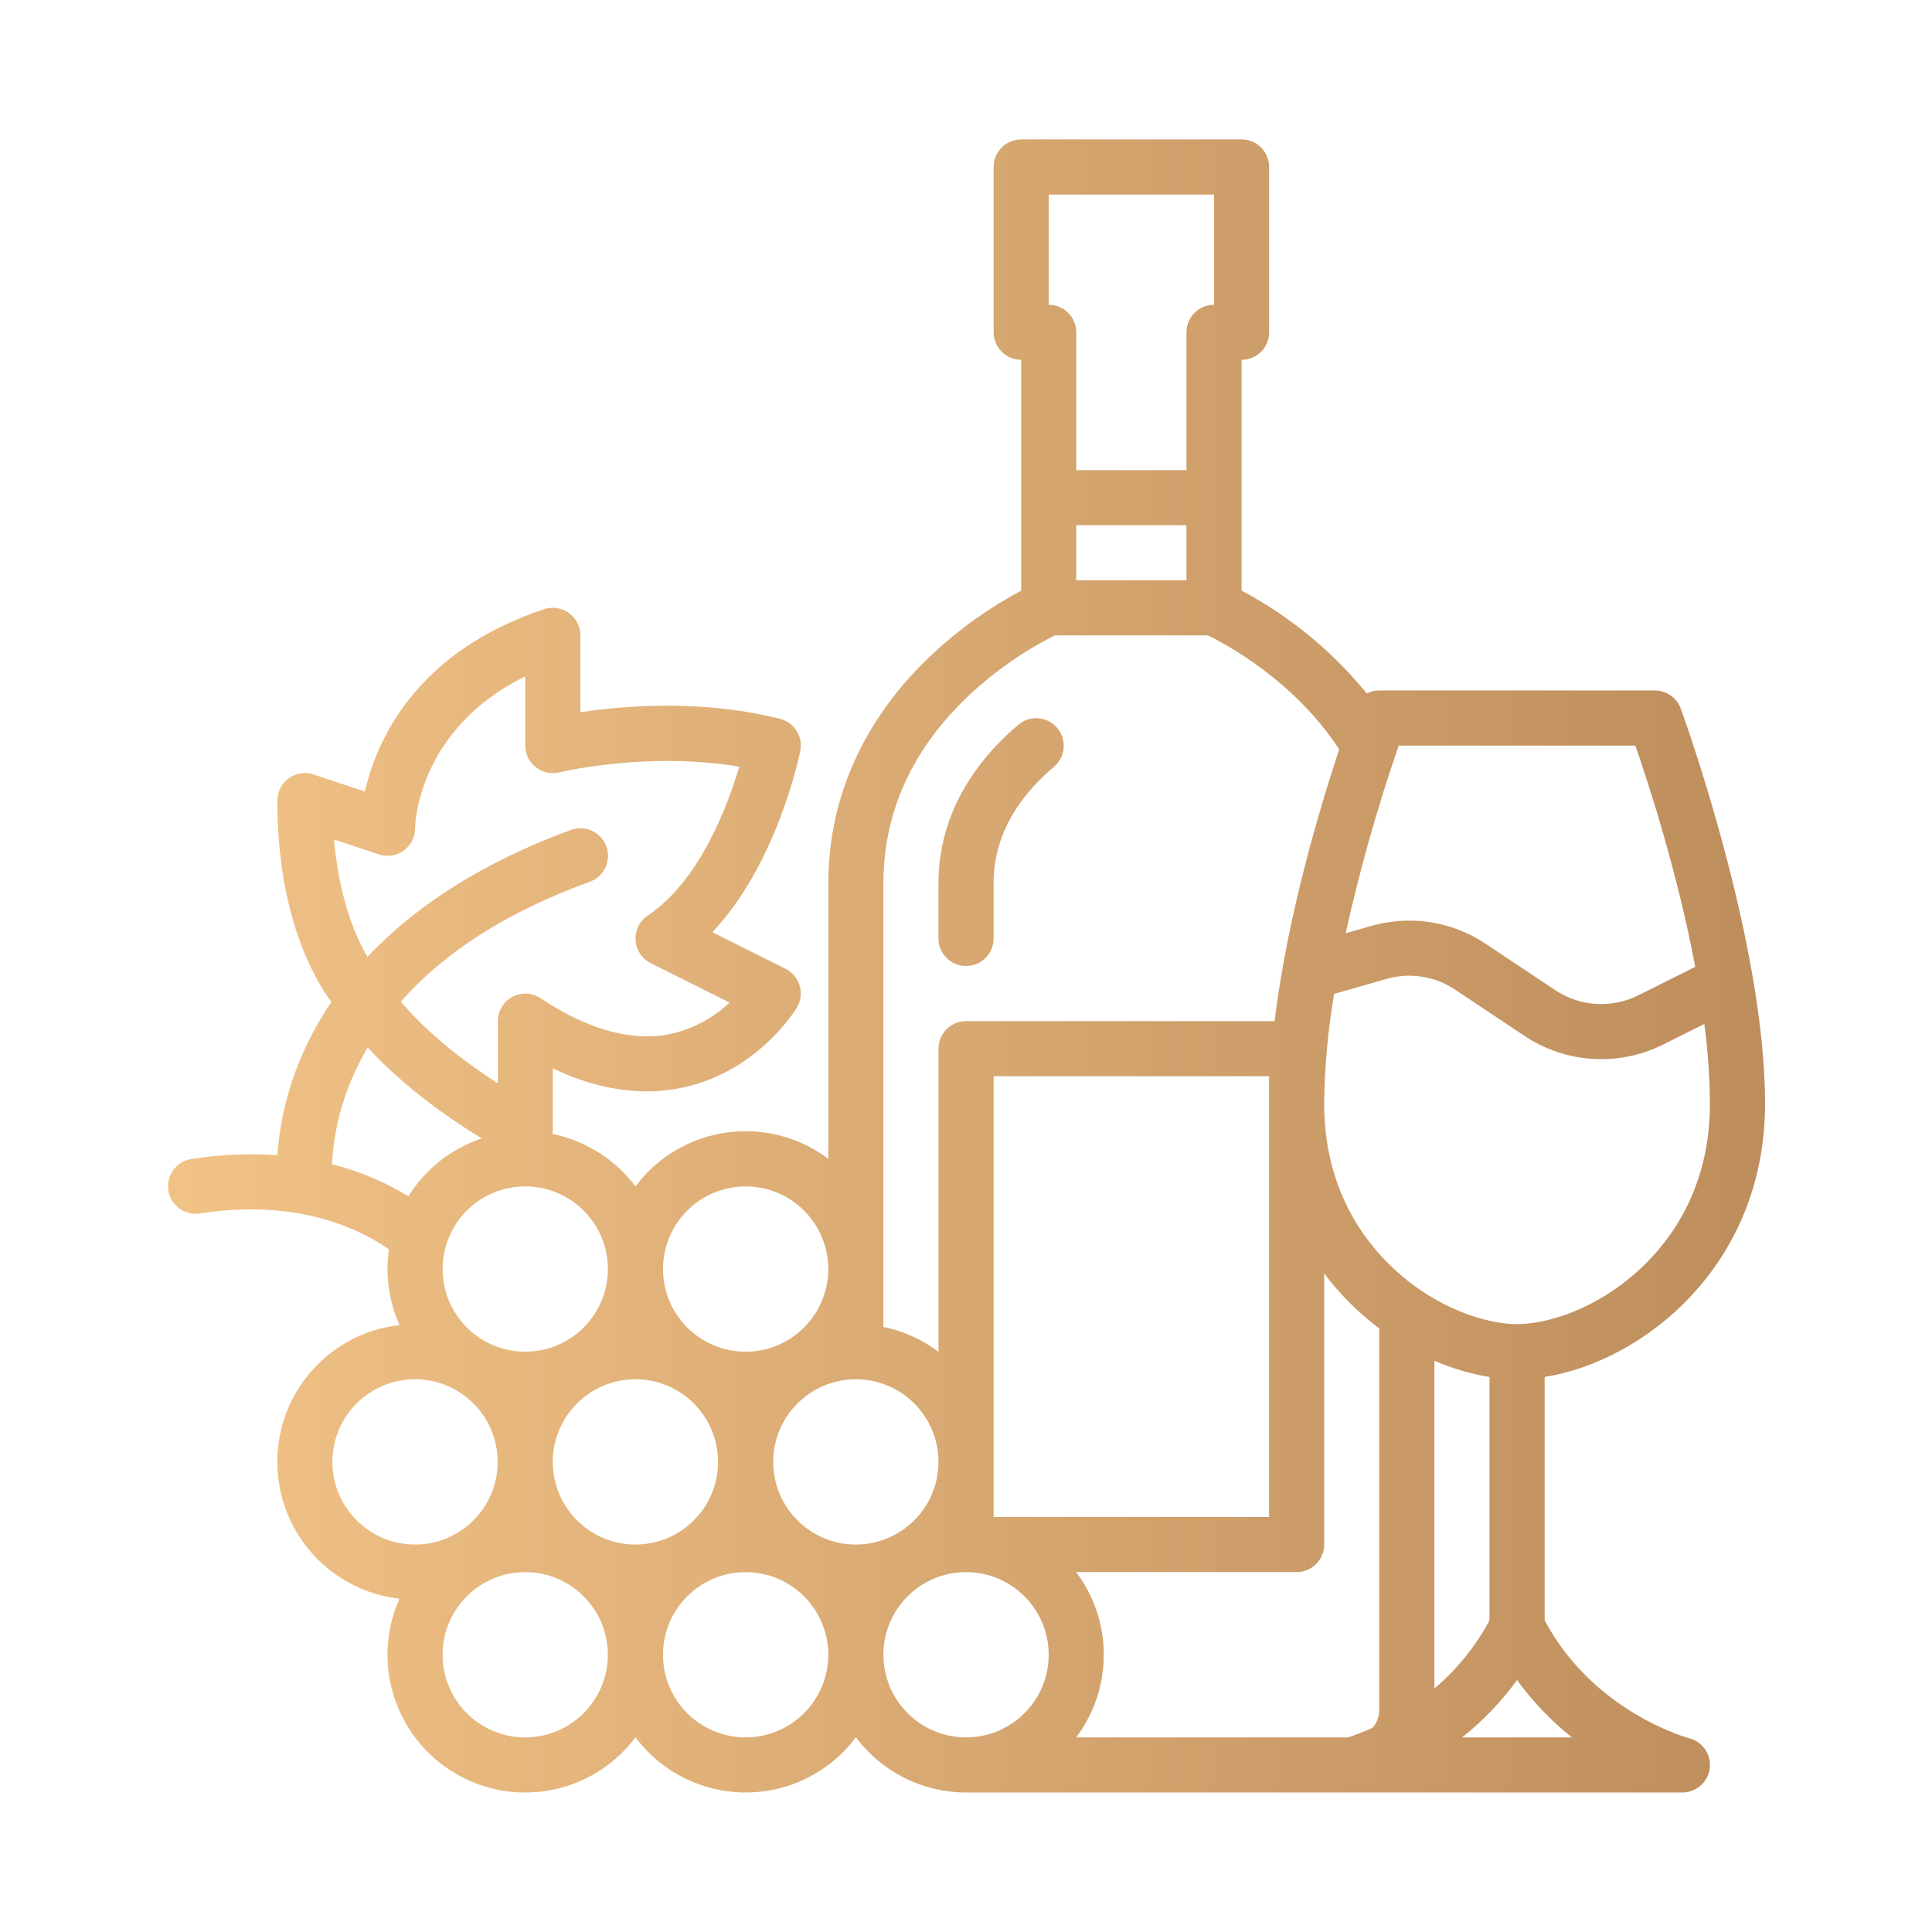 <?xml version="1.0" encoding="UTF-8"?> <svg xmlns="http://www.w3.org/2000/svg" xmlns:xlink="http://www.w3.org/1999/xlink" id="Outline" viewBox="0 0 512 512"><defs><style> .cls-1 { fill: url(#Gradient_bez_nazwy_4); } .cls-2 { fill: url(#Gradient_bez_nazwy_4-2); } </style><linearGradient id="Gradient_bez_nazwy_4" data-name="Gradient bez nazwy 4" x1="-32.66" y1="256" x2="532.64" y2="256" gradientUnits="userSpaceOnUse"><stop offset="0" stop-color="#fbcc8e"></stop><stop offset="1" stop-color="#b58556"></stop></linearGradient><linearGradient id="Gradient_bez_nazwy_4-2" data-name="Gradient bez nazwy 4" y1="223.16" y2="223.16" xlink:href="#Gradient_bez_nazwy_4"></linearGradient></defs><path class="cls-1" d="M52.71,321.62c23.92-3.74,40.22,2.54,50.36,9.44-.25,1.74-.38,3.49-.38,5.25,0,5.12,1.08,10.17,3.17,14.84-20.03,2.28-34.42,20.37-32.13,40.4,1.92,16.89,15.25,30.21,32.13,32.13-8.21,18.41.06,39.98,18.47,48.19,15.57,6.94,33.87,2.18,44.08-11.47,12.06,16.13,34.91,19.43,51.04,7.37,2.79-2.09,5.28-4.57,7.37-7.37,6.89,9.21,17.71,14.63,29.2,14.63h189.83c4.03,0,7.3-3.27,7.3-7.3,0-3.34-2.27-6.25-5.5-7.08-.26-.07-25.23-6.76-38.3-31.23v-64.51c26.07-4.12,58.41-29.52,58.41-72.41s-21.46-102.34-22.37-104.78c-1.07-2.85-3.79-4.74-6.84-4.74h-73.01c-1.15,0-2.29.28-3.32.8-9.14-11.21-20.42-20.47-33.19-27.26v-61.16c4.03,0,7.3-3.27,7.3-7.3v-43.81c0-4.03-3.27-7.3-7.3-7.3h-58.41c-4.03,0-7.3,3.27-7.3,7.3v43.81c0,4.03,3.27,7.3,7.3,7.3v61.17c-8.41,4.5-16.22,10.05-23.22,16.53-18.24,16.94-27.89,38.04-27.89,61.02v73.03c-16.09-12.1-38.94-8.87-51.04,7.22-.02.03-.04.06-.07.09-5.37-7.16-13.18-12.11-21.95-13.9.02-.24.05-.48.05-.73v-16.64c12.17,5.77,23.87,7.44,34.92,4.96,19.55-4.4,29.34-20.39,29.75-21.07,2.07-3.46.95-7.94-2.5-10.02-.16-.1-.32-.19-.49-.27l-19.39-9.7c17.13-18.13,23.01-46.66,23.29-48.05.76-3.82-1.61-7.57-5.39-8.51-20.86-5.22-41.46-3.47-52.88-1.73v-20.39c0-4.03-3.27-7.3-7.3-7.3-.78,0-1.56.13-2.31.37-34.24,11.41-44.46,34.99-47.5,48.34l-13.59-4.53c-3.83-1.28-7.96.79-9.24,4.62-.25.74-.37,1.52-.37,2.31,0,30.32,9.66,47.04,14.31,53.34-2.79,4.13-5.23,8.49-7.28,13.03-3.96,8.71-6.34,18.05-7.04,27.59-7.69-.54-15.42-.18-23.02,1.05-3.96.75-6.57,4.57-5.82,8.53.71,3.79,4.25,6.37,8.08,5.89ZM336.32,402.02h-73.01v-116.82h73.01v116.82ZM363.76,457.88c-2.13.98-4.32,1.83-6.56,2.55h-72.01c9.76-12.97,9.76-30.84,0-43.81h58.43c4.03,0,7.3-3.27,7.3-7.3v-71.85c4.16,5.52,9.07,10.43,14.6,14.59v101.07c0,1.75-.63,3.43-1.77,4.75h0ZM146.49,387.42c0-12.1,9.81-21.9,21.9-21.9s21.9,9.81,21.9,21.9-9.81,21.9-21.9,21.9c-12.09-.01-21.89-9.81-21.9-21.9ZM226.81,409.32c-12.1,0-21.9-9.81-21.9-21.9s9.81-21.9,21.9-21.9,21.9,9.81,21.9,21.9c-.01,12.09-9.81,21.89-21.9,21.9ZM88.09,387.42c0-12.1,9.81-21.9,21.9-21.9s21.9,9.81,21.9,21.9-9.81,21.9-21.9,21.9c-12.09-.01-21.89-9.81-21.9-21.9ZM139.19,460.43c-12.1,0-21.9-9.81-21.9-21.9s9.81-21.9,21.9-21.9,21.9,9.81,21.9,21.9c-.01,12.09-9.81,21.89-21.9,21.9ZM197.6,460.43c-12.1,0-21.9-9.81-21.9-21.9s9.81-21.9,21.9-21.9,21.9,9.81,21.9,21.9c-.01,12.09-9.81,21.89-21.9,21.9ZM234.11,438.53c0-12.1,9.81-21.9,21.9-21.9s21.9,9.81,21.9,21.9-9.81,21.9-21.9,21.9c-12.09-.01-21.89-9.81-21.9-21.9ZM380.13,447.48v-86.89c4.67,2.05,9.57,3.51,14.6,4.33v64.51c-3.69,6.88-8.65,13.01-14.6,18.05ZM387.47,460.43c5.52-4.38,10.41-9.49,14.56-15.18,4.15,5.69,9.04,10.8,14.56,15.18h-29.12ZM434.5,336.42c-11.59,10.7-24.73,14.49-32.47,14.49s-20.88-3.8-32.47-14.49c-8.5-7.85-18.64-21.84-18.64-43.92.11-9.76.99-19.49,2.64-29.11l13.89-3.97c6.18-1.77,12.82-.73,18.17,2.84l18.47,12.31c10.9,7.25,24.85,8.12,36.58,2.28l11-5.5c.93,7.01,1.43,14.08,1.48,21.15,0,22.08-10.14,36.07-18.64,43.92ZM433.39,197.59c3.4,9.81,11.15,33.53,15.87,58.64l-15.13,7.56c-7.03,3.5-15.4,2.98-21.95-1.37l-18.47-12.31c-8.91-5.95-19.98-7.68-30.28-4.73l-6.82,1.95c3.74-16.84,8.43-33.44,14.06-49.74h62.71ZM277.91,51.57h43.81v29.2c-4.03,0-7.3,3.27-7.3,7.3v36.51h-29.2v-36.51c0-4.03-3.27-7.3-7.3-7.3v-29.2ZM314.42,153.78h-29.2v-14.6h29.2v14.6ZM234.11,234.1c0-18.94,7.7-35.76,22.89-50.01,6.73-6.28,14.32-11.57,22.54-15.7h40.57c4.89,2.38,22.96,12.06,34.79,30.2-5.05,15.2-13.71,44.01-17.13,72.02h-81.76c-4.03,0-7.3,3.27-7.3,7.3v80.33c-4.32-3.25-9.31-5.5-14.6-6.59v-117.55ZM197.6,314.41c12.1,0,21.9,9.81,21.9,21.9s-9.81,21.9-21.9,21.9-21.9-9.81-21.9-21.9c.01-12.09,9.81-21.89,21.9-21.9ZM161.1,336.31c0,12.1-9.81,21.9-21.9,21.9s-21.9-9.81-21.9-21.9,9.81-21.9,21.9-21.9c12.09.01,21.89,9.81,21.9,21.9ZM94.38,247.61c-2.25-5.29-4.85-13.59-5.86-25.14l11.86,3.95c3.81,1.29,7.94-.75,9.23-4.55.25-.75.38-1.54.39-2.33.02-1.16.69-26.22,29.2-40.3v18.35c0,4.03,3.28,7.3,7.31,7.3.59,0,1.18-.07,1.75-.21.25-.06,23.18-5.61,47.66-1.5-3.14,10.58-10.59,30.33-24.26,39.45-3.35,2.24-4.26,6.77-2.02,10.13.7,1.06,1.67,1.91,2.81,2.48l20.9,10.45c-4.27,4.06-9.55,6.9-15.29,8.24-10.35,2.26-22.06-.9-34.79-9.39-3.35-2.24-7.89-1.33-10.12,2.02-.8,1.2-1.23,2.61-1.23,4.05v16.5c-7.59-4.88-17.82-12.4-25.7-21.64,11.6-13.24,28.36-23.9,50.1-31.8,3.79-1.38,5.75-5.57,4.37-9.36-1.38-3.79-5.57-5.75-9.36-4.37h0c-17.07,6.21-37.96,16.65-53.94,33.64-1.12-1.92-2.12-3.91-2.98-5.96ZM94.18,283.79c.98-2.12,2.07-4.19,3.25-6.21,10.06,10.93,22.28,19.28,30.23,24.11-8.06,2.7-14.93,8.12-19.43,15.33-6.29-3.82-13.12-6.69-20.25-8.51.45-8.56,2.56-16.95,6.21-24.71Z"></path><path class="cls-2" d="M256.01,256c4.03,0,7.3-3.27,7.3-7.3v-14.6c0-11.52,5.4-21.93,16.04-30.93,3.06-2.62,3.42-7.23.79-10.29-2.6-3.03-7.15-3.41-10.22-.86-13.88,11.74-21.22,26.29-21.22,42.08v14.6c0,4.03,3.27,7.3,7.3,7.3Z"></path></svg> 
